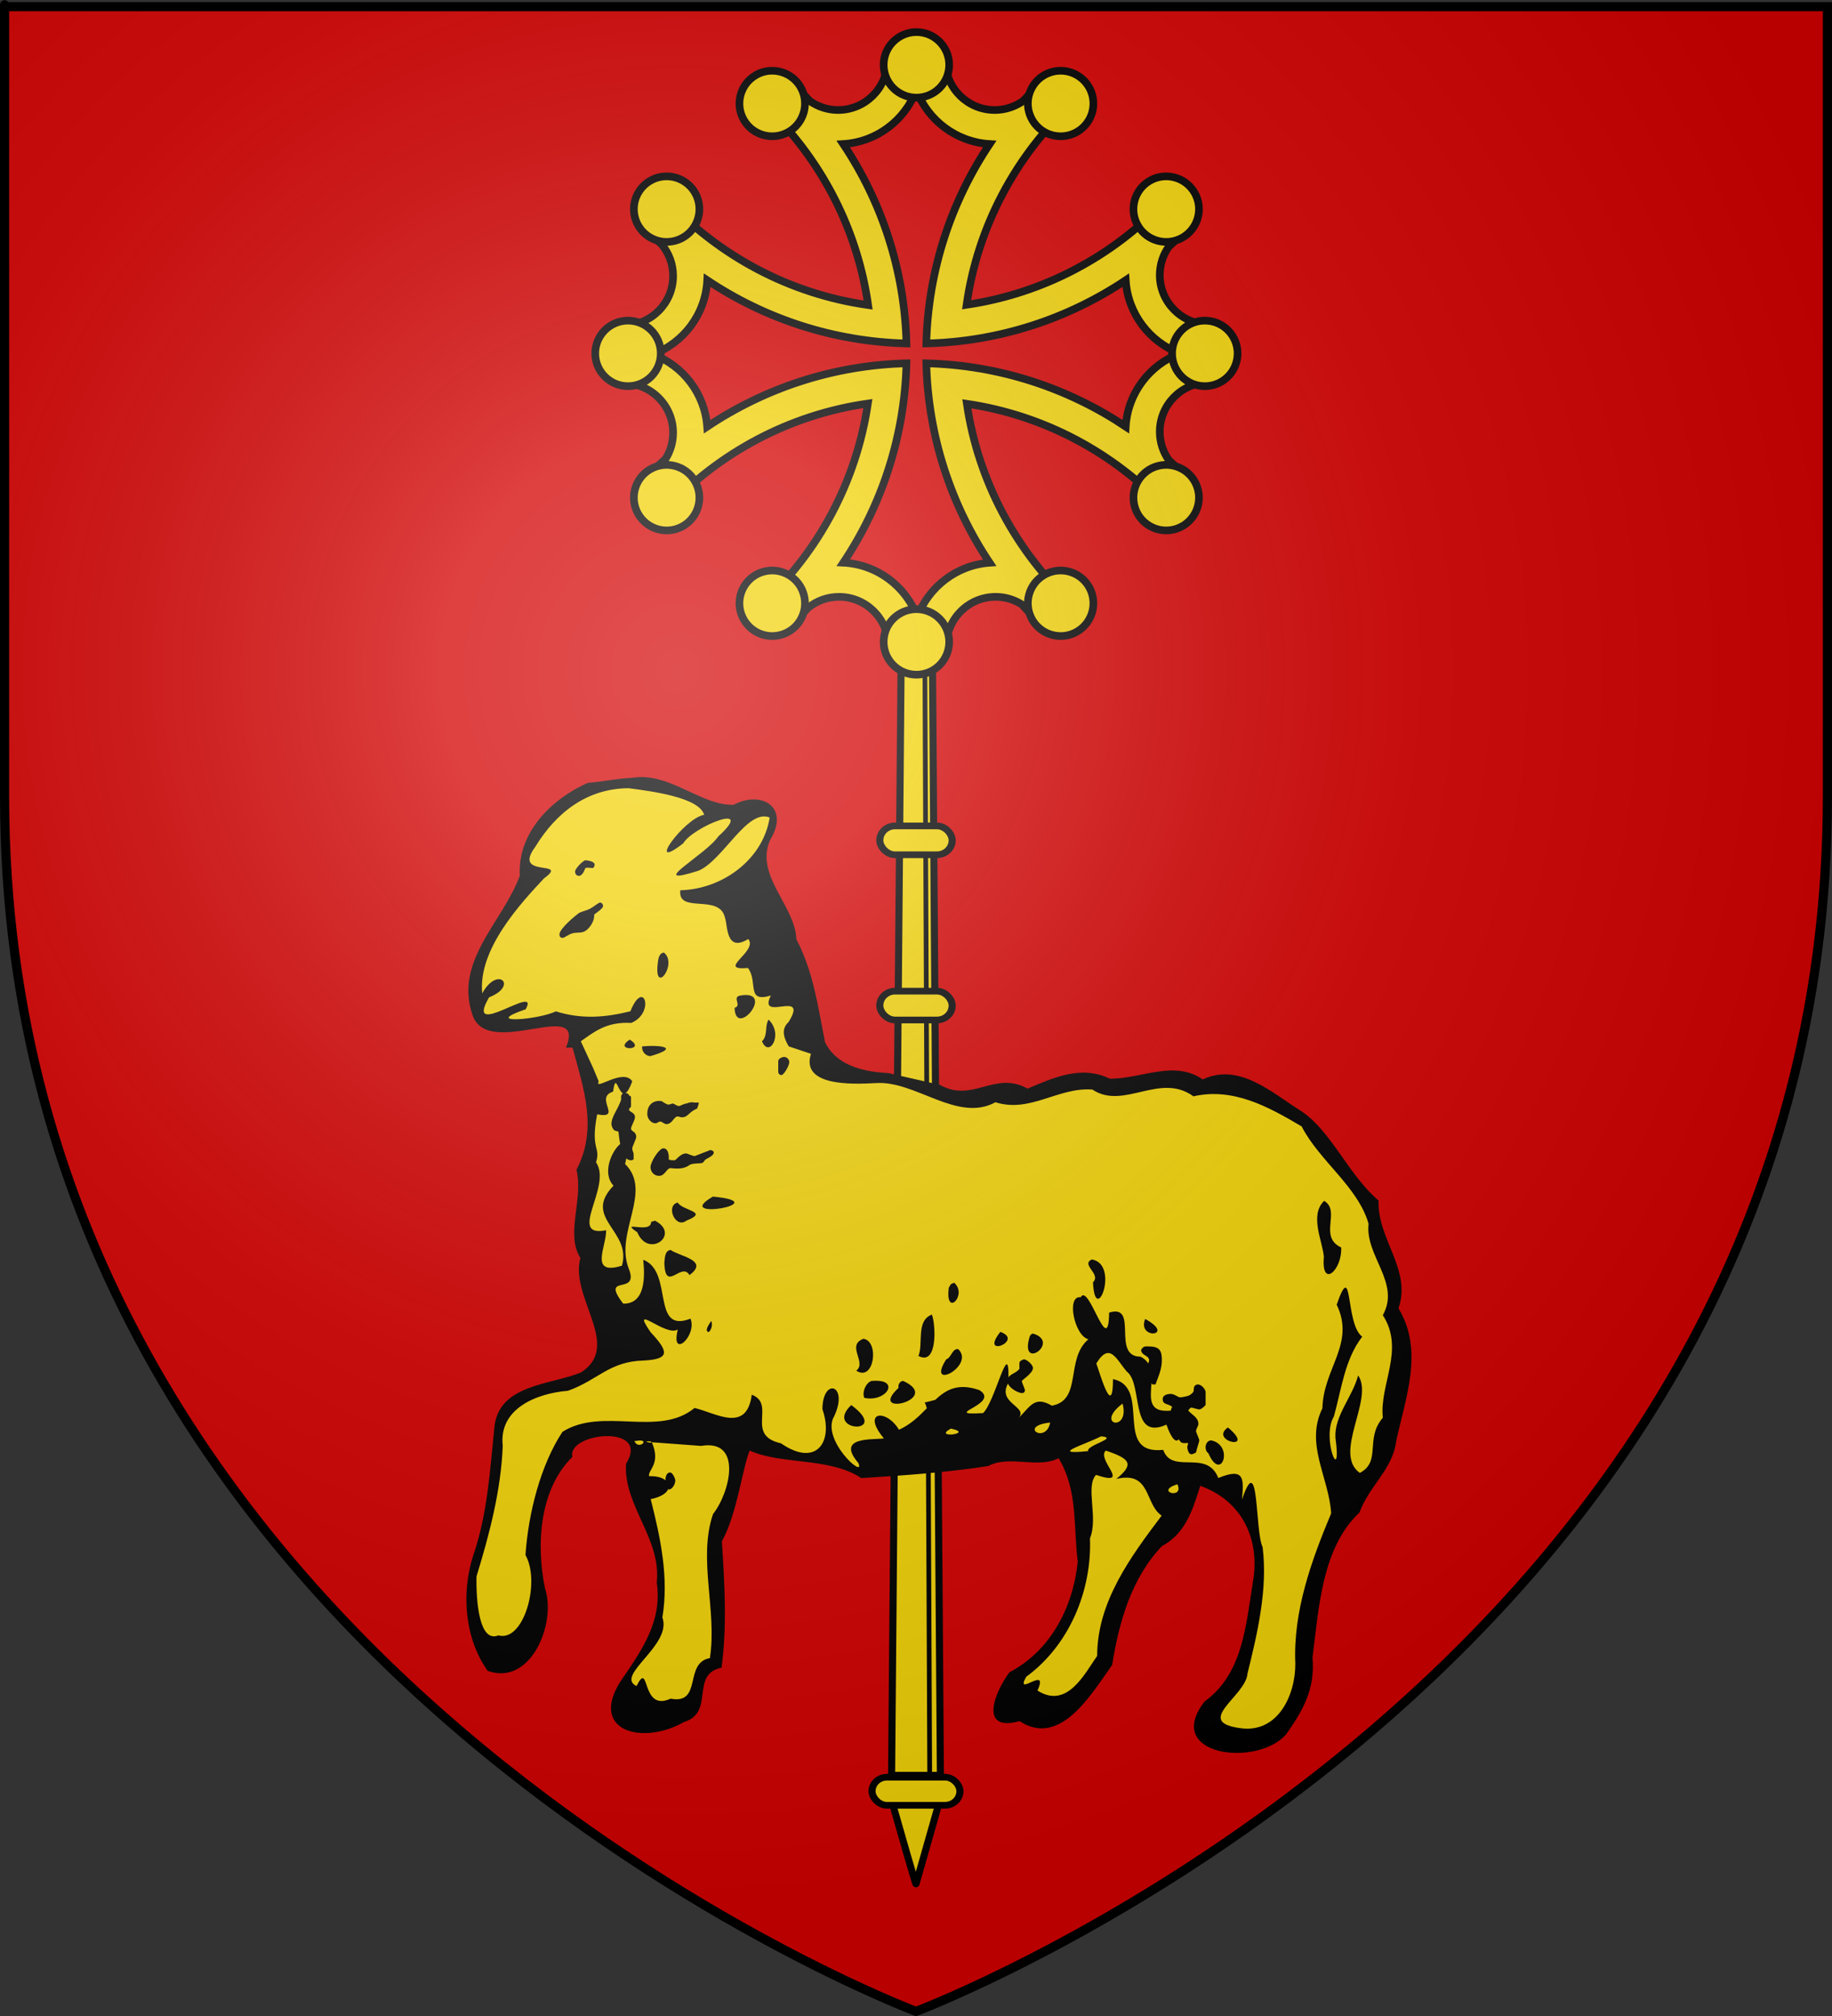 <?xml version="1.0" encoding="UTF-8" standalone="no"?>
<!-- Created with Inkscape (http://www.inkscape.org/) -->
<svg
   xmlns:svg="http://www.w3.org/2000/svg"
   xmlns="http://www.w3.org/2000/svg"
   xmlns:xlink="http://www.w3.org/1999/xlink"
   version="1.0"
   width="600"
   height="660"
   id="svg2">
  <rect width="100%" height="100%" fill="#333333" stroke="none"/>
  <defs
     id="defs6">
    <linearGradient
       id="linearGradient2893">
      <stop
         style="stop-color:#ffffff;stop-opacity:0.314"
         offset="0"
         id="stop2895" />
      <stop
         style="stop-color:#ffffff;stop-opacity:0.251"
         offset="0.19"
         id="stop2897" />
      <stop
         style="stop-color:#6b6b6b;stop-opacity:0.125"
         offset="0.6"
         id="stop2901" />
      <stop
         style="stop-color:#000000;stop-opacity:0.125"
         offset="1"
         id="stop2899" />
    </linearGradient>
    <radialGradient
       cx="221.445"
       cy="226.331"
       r="300"
       fx="221.445"
       fy="226.331"
       id="radialGradient3163"
       xlink:href="#linearGradient2893"
       gradientUnits="userSpaceOnUse"
       gradientTransform="matrix(1.353,0,0,1.349,-77.629,-85.747)" />
  </defs>
  <g
     style="display:inline"
     id="layer3">
    <path
       d="M 300,658.5 C 300,658.5 598.5,546.18 598.5,260.728 C 598.5,-24.723 598.5,2.176 598.5,2.176 L 1.5,2.176 L 1.5,260.728 C 1.5,546.18 300,658.5 300,658.5 z "
       style="fill:#d40000;fill-opacity:1;fill-rule:evenodd;stroke:none;stroke-width:1px;stroke-linecap:butt;stroke-linejoin:miter;stroke-opacity:1"
       id="path2855" />
  </g>
  <g
     id="layer4">
    <g
       transform="matrix(1.546,0,0,1.461,-163.491,-241.882)"
       id="g10200">
      <path
         d="M 295.088,570.685 C 299.798,588.205 299.798,587.732 299.798,587.732 L 304.509,570.212"
         style="fill:#f2d207;fill-opacity:1;fill-rule:evenodd;stroke:#000000;stroke-width:1.5;stroke-linecap:butt;stroke-linejoin:miter;stroke-miterlimit:4;stroke-dasharray:none;stroke-opacity:1"
         id="path3417" />
      <path
         d="M 296.685,309.101 L 303.254,308.701 L 304.97,563.344 L 294.626,563.344 L 296.685,309.101 z "
         style="fill:#f2d207;fill-opacity:1;stroke:#000000;stroke-width:1.5;stroke-linecap:square;stroke-linejoin:miter;stroke-miterlimit:4;stroke-dasharray:none;stroke-opacity:1"
         id="rect30145" />
      <rect
         width="18.621"
         height="6.294"
         ry="3.147"
         x="290.488"
         y="563.792"
         style="fill:#f2d207;fill-opacity:1;stroke:#000000;stroke-width:1.5;stroke-linecap:butt;stroke-linejoin:bevel;stroke-miterlimit:4;stroke-dasharray:none;stroke-opacity:1"
         id="rect3411" />
      <path
         d="M 301.66,309.31 C 302.705,563.793 302.705,563.793 302.705,563.793"
         style="fill:none;fill-rule:evenodd;stroke:#000000;stroke-width:1px;stroke-linecap:butt;stroke-linejoin:miter;stroke-opacity:1"
         id="path10146" />
      <rect
         width="15.333"
         height="6.466"
         ry="3.233"
         x="292.132"
         y="350.63"
         style="fill:#f2d207;fill-opacity:1;stroke:#000000;stroke-width:1.5;stroke-linecap:butt;stroke-linejoin:bevel;stroke-miterlimit:4;stroke-dasharray:none;stroke-opacity:1"
         id="rect3413" />
      <rect
         width="15.333"
         height="6.466"
         ry="3.233"
         x="292.132"
         y="387.654"
         style="fill:#f2d207;fill-opacity:1;stroke:#000000;stroke-width:1.5;stroke-linecap:butt;stroke-linejoin:bevel;stroke-miterlimit:4;stroke-dasharray:none;stroke-opacity:1"
         id="rect3415" />
    </g>
    <g
       id="g2342">
      <path
         d="M 210.214,254.397 C 209.859,254.392 209.514,254.416 209.156,254.431 C 208.392,254.463 207.619,254.541 206.835,254.67 C 201.997,254.854 197.27,255.96 192.47,256.308 C 180.537,261.603 169.431,272.692 170.256,286.643 C 164.814,301.694 148.748,314.407 154.696,332.128 C 159.461,347.3 192.281,326.019 185.372,342.979 L 187.522,342.979 C 190.975,355.997 195.947,369.278 188.801,382.975 C 191.161,392.75 185.102,403.856 190.081,411.839 C 186.528,424.748 203.93,440.676 190.218,449.34 C 180.222,453.448 163.039,453.179 161.896,467.561 C 160.429,481.694 159.638,495.942 154.901,509.464 C 151.052,521.725 152.177,536.383 159.712,546.999 C 173.849,552.152 182.291,531.427 178.514,520.076 C 175.506,505.652 176.699,487.514 187.454,476.979 C 185.574,468.958 213.283,466.053 205.027,479.231 C 204.184,493.006 216.673,503.684 215.093,518.131 C 217.027,531.066 209.761,540.865 203.014,550.752 C 193.115,566.88 210.576,571.461 224.102,563.719 C 234.261,560.593 225.887,548.069 236.317,545.975 C 238.148,532.364 237.32,518.326 236.42,504.584 C 241.41,495.706 243.14,480.612 245.531,474.898 C 256.121,479.642 271.676,476.997 282.076,483.906 C 296.168,483.049 311.057,481.942 323.672,479.948 C 330.574,476.243 339.983,480.936 346.704,477.389 C 353.119,488.084 351.452,499.434 352.983,511.238 C 351.445,526.155 344.145,540.362 330.599,547.477 C 325.972,553.636 320.232,567.225 333.943,563.48 C 347.371,572.279 357.601,554.29 364.244,545.088 C 366.467,531.187 370.449,516.798 380.554,506.154 C 388.692,501.877 390.909,493.179 393.111,486.431 C 406.767,491.354 412.843,503.851 410.309,518.131 C 407.993,532.386 407.015,547.977 394.51,557.031 C 380.697,574.871 411.818,578.714 421.263,567.746 C 426.515,560.219 430.788,553.274 429.862,542.665 C 431.935,526.492 432.936,506.677 445.251,495.167 C 448.327,486.576 456.058,481.086 457.228,472.031 C 460.263,457.66 466.468,442.253 458.013,428.32 C 462.451,415.805 450.952,405.427 451.495,393.037 C 441.641,384.627 436.116,370.505 426.381,363.897 C 416.791,357.942 405.959,347.705 393.93,353.387 C 384.436,346.882 373.778,353.248 363.493,353.148 C 353.934,348.493 344.59,353.054 336.536,356.39 C 325.755,350.365 318.595,361.24 307.805,355.161 C 302.183,353.882 296.57,352.585 290.948,351.305 C 281.144,350.821 273.577,348.101 270.201,341.19 C 267.838,329.293 266.454,318.333 260.818,307.458 C 260.38,296.385 247.185,286.696 252.185,275.041 C 258.872,264.203 249.375,258.639 240.276,263.473 C 230.311,263.732 221.196,254.536 210.214,254.397 z "
         style="fill:#000000;fill-rule:nonzero;stroke:none;stroke-width:1.327;stroke-linecap:round;stroke-linejoin:miter;stroke-miterlimit:3.864;stroke-dasharray:none"
         id="path3777" />
      <path
         d="M 205.914,258.048 C 192.445,258.112 182.255,265.832 175.34,277.191 C 167.462,287.746 186.856,281.234 178.172,287.564 C 170.512,295.755 156.478,310.793 157.938,325.201 C 162.986,316.007 169.856,322.698 160.19,326.498 C 151.665,341.105 177.184,321.402 172.167,330.422 C 157.238,335.475 176.423,333.828 182.062,331.105 C 190.526,333.754 198.272,333.102 206.46,331.07 C 210.895,320.06 214.615,331.633 206.733,334.892 C 198.501,334.41 194.388,337.998 190.218,340.898 L 194.21,349.531 L 196.087,354.035 C 194.467,357.35 204.141,349.522 207.074,354.001 C 206.201,356.375 205.474,357.479 204.856,357.857 C 206.056,357.892 205.554,358.47 206.665,359.017 L 206.665,362.088 C 206.691,362.652 206.017,362.684 206.017,363.248 C 206.017,364.095 207.962,364.081 207.962,365.773 C 207.962,366.62 206.665,368.86 206.665,369.424 C 206.665,370.553 208.371,370.282 208.371,372.257 C 208.371,372.821 207.074,375.378 207.074,375.942 C 207.074,376.788 207.544,377.323 207.518,377.887 L 207.518,379.593 C 207.283,379.593 207.186,379.866 206.665,379.866 C 206.058,379.866 205.567,379.62 205.129,379.218 C 205.015,379.782 204.895,380.391 204.72,381.06 C 213.876,390.064 201.313,403.404 205.88,415.217 C 209.661,424.542 196.298,416.609 204.106,426.785 C 211.567,426.96 211.202,417.515 210.657,412.419 C 220.707,416.229 213.118,436.787 226.149,431.698 C 228.398,437.456 219.538,445.208 221.986,435.247 C 218.035,437.824 206.144,426.023 213.046,436.1 C 219.117,442.578 219.418,444.983 210.76,445.416 C 199.503,445.714 195.927,451.772 186.021,455.311 C 175.938,456.118 163.238,461.056 164.66,473.362 C 164.065,487.96 160.301,502.249 156.061,516.084 C 155.893,524.65 157.04,537.904 163.227,535.397 C 171.578,537.692 177.104,517.892 172.099,509.089 C 173.039,495.188 177.119,479.508 184.212,468.756 C 197.351,460.442 215.657,470.688 227.48,460.942 C 234.545,462.629 244.546,469.255 246.213,456.608 C 254.323,459.683 243.865,469.875 255.767,472.509 C 267.214,480.431 273.105,472.282 269.348,461.317 C 269.463,450.771 278.009,453.286 273.238,463.569 C 268.59,471.268 283.605,484.584 281.121,478.958 C 273.573,470.174 285.884,471.443 289.481,470.905 C 282.046,462.009 290.238,461.082 294.428,468.073 C 298.272,466.34 301.016,463.626 303.539,461.044 C 303.419,460.472 303.193,459.861 302.857,459.133 C 303.866,458.951 305.271,458.552 306.303,458.28 C 309.933,454.893 313.825,452.676 320.771,455.107 C 328.045,459.631 307.343,463.509 321.966,462.614 C 325.89,458.972 330.488,437.755 330.291,450.909 C 331.04,449.768 332.856,449.468 333.874,448.146 C 333.874,447.581 333.874,446.731 333.874,446.166 C 333.874,445.602 334.923,445.04 335.444,445.04 C 336.226,445.04 338.31,446.744 338.31,447.873 C 338.31,449.565 334.659,451.822 334.659,452.104 C 334.659,452.668 335.683,454.645 335.683,455.209 C 335.683,455.773 335.444,455.473 335.444,455.755 C 335.183,456.037 335.18,456.062 334.659,456.062 C 333.752,456.062 330.856,454.779 330.121,452.957 C 326.573,459.452 336.775,460.469 333.635,464.183 C 337.349,460.626 338.72,456.785 344.486,460.191 C 354.58,458.38 348.783,444.934 356.464,438.455 C 351.835,437.3 349.152,423.975 353.938,424.703 C 356.608,419.745 363.067,445.334 363.254,429.719 C 373.188,426.707 363.808,444.182 373.559,444.153 C 374.723,444.731 375.503,445.498 376.05,446.371 C 376.213,445.913 376.357,445.507 376.357,445.313 C 376.357,444.749 376.084,444.776 376.084,444.494 C 375.302,443.648 373.73,443.346 373.73,441.935 C 374.316,440.877 374.91,440.762 375.606,440.775 C 375.839,440.779 376.096,440.809 376.357,440.809 C 380.006,440.809 380.52,442.492 380.52,445.313 C 380.52,448.134 379.481,450.409 378.439,453.23 L 377.381,453.23 C 377.281,453.078 377.202,452.963 377.108,452.82 C 376.834,457.72 375.875,462.477 383.421,461.829 C 383.503,461.411 383.703,460.989 383.898,460.566 C 382.595,459.438 380.793,459.982 380.793,458.007 C 380.793,456.596 382.604,456.335 383.386,456.335 C 384.69,456.335 385.744,457.461 386.526,457.461 C 387.047,457.461 388.61,457.163 389.392,456.881 C 389.913,456.599 390.667,456.046 390.927,455.482 C 390.927,455.2 390.94,454.34 391.2,453.776 C 391.2,453.776 391.737,453.23 392.258,453.23 C 393.561,453.23 394.852,454.909 394.852,455.755 L 394.852,459.986 C 394.07,460.832 393.291,461.419 392.77,461.419 C 392.249,461.419 390.698,460.839 390.177,460.839 C 389.656,460.839 389.64,461.41 389.119,461.692 C 390.162,463.103 392.497,463.94 392.497,466.196 C 392.497,466.761 391.712,467.884 391.712,468.449 C 391.712,469.013 392.77,470.989 392.77,471.554 C 392.77,472.118 391.973,474.101 391.712,475.512 C 391.191,475.794 390.698,476.092 390.177,476.092 C 389.134,476.092 388.846,474.088 388.846,473.806 C 388.846,473.242 389.119,472.971 389.119,472.407 C 388.337,472.407 387.047,472.707 386.526,471.861 C 386.349,471.669 386.188,471.431 386.014,471.178 C 385.291,472.3 383.797,471.473 382.021,466.401 C 369.844,471.86 374.492,453.206 369.055,449.033 C 365.664,445.159 363.494,439.08 359.057,446.371 C 360.495,450.456 364.495,464.41 364.517,451.49 C 377.422,454.211 364.253,476.411 380.964,474.659 C 383.853,482.909 395.22,474.233 399.015,483.872 C 407.746,480.262 407.332,484.199 406.76,490.935 C 412.46,474.077 410.962,501.197 413.517,506.495 C 415.247,520.294 411.817,534.676 408.569,547.886 C 408.045,555.274 390.878,563.611 405.976,565.732 C 418.412,567.671 424.288,555.081 424.231,544.645 C 423.476,527.526 429.512,510.847 435.969,495.44 C 435.19,483.447 427.331,472.798 433.103,461.044 C 433.411,447.864 443.948,439.927 437.778,427.126 C 443.231,411.417 440.462,433.469 446.138,437.602 C 440.413,445.029 439.387,454.66 436.857,463.74 C 432.613,470.754 439.596,487.189 437.368,470.632 C 436.995,463.467 442.923,457.384 444.807,450.295 C 450.12,457.936 436.403,475.868 445.353,482.2 C 452.525,478.465 446.934,470.949 452.894,464.149 C 451.71,453.188 460.203,441.903 452.894,430.572 C 458.763,419.958 447.033,411.19 448.22,400.647 C 444.788,388.551 432.022,379.965 426.313,368.776 C 415.253,362.216 403.807,355.985 390.859,358.915 C 379.847,350.919 368.025,363.539 357.76,356.697 C 346.57,355.862 337.42,364.457 326.026,360.86 C 313.533,367.639 299.84,353.695 286.887,354.581 C 278.534,355.042 262.269,355.514 265.595,344.993 L 258.327,342.57 C 256.738,339.889 255.68,336.947 258.258,334.619 C 265.115,323.527 247.972,334.943 252.458,325.918 C 244.237,328.37 248.368,321.581 244.985,316.91 C 234.271,317.804 248.442,311.461 245.053,307.423 C 237.675,311.932 238.372,303.038 237.444,300.497 C 235.734,292.356 221.886,299.349 222.805,291.454 C 236.362,291.148 249.873,281.594 252.082,267.636 C 244.717,264.617 236.848,281.589 228.81,285.039 C 210.805,290.775 231.169,279.888 235.226,273.847 C 248.017,262.231 226.987,270.609 223.76,276.099 C 211.046,285.955 223.997,267.863 230.619,266.749 C 228.964,261.097 213.822,259.087 205.914,258.048 z M 191.992,281.661 C 192.122,281.661 194.756,281.931 194.756,283.06 C 194.756,283.624 194.479,283.904 194.244,284.186 C 193.358,284.186 192.527,283.904 191.719,284.186 C 191.354,285.032 190.75,286.745 189.604,286.745 C 189.16,286.745 188.341,286.44 188.341,285.312 C 188.341,284.466 190.496,282.216 191.173,281.934 C 191.408,281.652 191.445,281.661 191.992,281.661 z M 196.53,295.481 C 197.078,295.481 197.52,296.042 197.52,296.607 C 197.52,297.453 195.211,298.875 194.585,299.439 C 194.82,301.131 193.431,303.668 191.685,304.796 C 190.33,305.642 188.64,305.085 187.181,305.649 C 186.243,305.931 184.802,307.048 184.28,307.048 C 184.124,307.048 183.223,307.05 183.223,305.922 C 183.223,303.947 188.864,299.423 189.672,298.859 C 190.897,298.294 192.28,298.024 193.323,297.46 C 194.392,296.895 196.009,295.481 196.53,295.481 z M 217.448,311.859 C 222.076,315.555 214.218,326.016 215.4,315.511 C 215.559,314.277 215.693,312.013 217.448,311.859 z M 244.268,325.747 C 252.688,325.745 240.857,339.657 240.583,329.944 C 243.076,329.259 239.728,326.541 242.289,325.952 C 243.04,325.817 243.707,325.747 244.268,325.747 z M 251.707,333.8 C 256.714,338.555 251.927,346.585 249.557,340.898 C 251.564,338.983 250.375,336.014 251.707,333.8 z M 206.255,340.352 C 212.121,344.057 200.379,344.145 206.255,340.352 z M 212.329,342.433 C 217.166,342.253 222.116,343.123 213.046,345.743 C 211.463,345.799 210.063,344.119 210.316,342.57 C 210.962,342.503 211.638,342.459 212.329,342.433 z M 256.757,346.016 C 257.773,346.016 258.497,346.876 258.497,347.722 C 258.497,348.851 256.72,351.954 255.938,351.954 C 255.391,351.954 255.089,351.665 254.88,351.101 L 254.88,347.449 C 254.88,346.321 256.627,346.016 256.757,346.016 z M 201.581,354.581 C 201.306,354.643 201.066,355.38 200.796,357.379 C 194.447,359.338 204.1,366.422 195.575,364.818 C 193.3,376.55 196.827,375.39 195.2,380.514 C 200.658,388.318 185.461,405.303 198.51,402.762 C 198.678,407.958 192.785,417.719 203.696,414.364 C 206.987,402.81 190.585,398.904 200.932,388.158 C 197.019,383.993 200.453,376.649 203.116,374.543 C 202.721,372.531 202.616,370.675 202.57,370.55 C 202.257,370.268 201.562,370.287 201.171,370.005 C 200.728,369.722 200.25,368.59 200.25,368.025 C 200.25,365.486 202.373,363.246 203.389,360.143 C 203.519,359.861 203.273,359.001 203.56,358.437 C 203.719,358.19 203.873,358.044 204.037,357.959 C 202.882,357.445 202.169,354.447 201.581,354.581 z M 215.946,360.416 C 217.145,360.416 216.637,360.696 218.54,361.542 C 219.139,361.824 219.825,361.269 220.45,361.269 C 221.102,361.551 221.806,362.088 222.327,362.088 C 222.875,362.088 224.018,361.269 224.852,361.269 C 225.478,360.987 226.754,360.68 227.275,360.962 L 228.845,360.962 C 228.871,361.526 228.611,362.095 228.299,362.941 C 225.458,364.07 225.454,365.773 223.317,365.773 C 222.795,365.773 222.439,365.5 221.918,365.5 C 220.693,365.5 220.231,368.025 218.198,368.025 C 217.651,368.025 216.775,367.172 216.253,367.172 C 215.706,367.172 215.205,367.752 214.684,367.752 C 213.328,367.752 211.988,366.34 211.988,364.647 C 211.988,362.108 213.47,360.416 215.946,360.416 z M 217.243,375.942 C 219.093,375.942 219.095,378.747 219.017,379.593 C 219.591,379.875 220.313,379.866 220.86,379.866 C 221.485,379.866 222.779,377.614 224.682,377.614 C 225.229,377.614 226.636,378.467 227.548,378.467 L 232.666,376.488 C 233.005,376.488 233.199,376.761 233.485,376.761 C 233.537,377.043 233.758,376.777 233.758,377.341 C 233.758,378.469 231.313,379.311 231.131,379.593 C 230.896,379.593 230.534,380.437 230.039,380.719 C 228.814,381.001 227.255,380.735 225.978,381.299 C 224.048,382.748 221.959,382.695 219.666,382.425 C 218.232,382.425 217.903,384.95 215.844,384.95 C 214.124,384.95 213.046,383.529 213.046,382.118 C 213.046,380.425 215.835,375.942 217.243,375.942 z M 233.485,391.741 C 254.828,393.755 219.387,399.911 233.485,391.741 z M 433.683,393.14 C 439.251,396.486 431.684,404.864 439.245,408.393 C 439.643,415.777 432.658,422.096 433.581,411.464 C 433.222,406.482 428.746,397.812 433.683,393.14 z M 221.952,393.686 C 223.676,396.492 232.391,396.608 224.784,399.623 C 221.167,402.384 217.926,394.681 221.952,393.686 z M 214.513,399.623 C 223.085,404.072 212.38,412.223 208.712,403.411 C 202.616,399.26 213.227,404.159 213.251,400.032 L 214.513,399.623 z M 219.631,409.211 C 222.651,411.338 232.409,412.607 225.808,417.435 C 223.172,412.945 217.877,423.428 217.584,413.443 C 217.751,412.096 217.625,409.438 219.631,409.211 z M 357.59,412.317 C 366.897,413.901 358.645,434.817 357.965,419.79 C 360.786,417.115 353.839,414.042 357.59,412.317 z M 312.479,419.926 C 317.07,423.917 309.471,431.593 310.739,421.598 L 311.387,420.438 L 312.479,419.926 z M 305.211,430.368 C 306.462,433.54 307.159,447.321 300.809,443.914 C 302.457,439.932 299.906,432.321 305.211,430.368 z M 375.06,431.801 C 385.369,437.456 372.26,438.74 375.06,431.801 z M 232.973,432.449 C 233.313,433.592 233.149,434.473 232.837,435.077 C 232.808,435.156 232.767,435.211 232.735,435.281 C 232.729,435.289 232.74,435.307 232.735,435.315 C 232.37,436.077 231.834,436.294 231.677,435.861 C 231.299,435.615 231.359,434.569 232.973,432.449 z M 327.63,436.032 C 335.639,438.909 320.537,444.922 327.63,436.032 z M 338.31,436.578 C 347.594,439.35 333.678,449.206 337.252,437.499 L 337.662,436.851 L 338.31,436.578 z M 282.793,438.284 C 288.088,439.083 286.316,452.569 280.438,448.726 C 283.995,446.024 277.009,440.461 282.793,438.284 z M 313.469,441.662 C 313.581,441.653 313.685,441.648 313.81,441.662 C 319.554,447.136 303.12,455.704 309.886,445.04 C 311.509,444.493 311.794,441.805 313.469,441.662 z M 287.058,452.035 C 294.638,452.114 290.019,459.136 283.066,457.632 C 282.272,455.821 283.505,452.792 285.386,452.104 C 286.003,452.043 286.553,452.03 287.058,452.035 z M 295.827,452.104 C 308.981,458.135 283.665,464.217 294.292,454.356 C 294.046,453.385 294.722,452.067 295.827,452.104 z M 367.656,459.508 C 358.214,466.59 370.202,468.967 367.656,459.508 z M 278.8,459.986 C 292.2,469.93 269.479,468.805 278.8,459.986 z M 343.941,465.719 C 333.269,466.841 342.556,472.928 343.941,465.719 z M 402.154,467.322 C 411.763,475.357 395.802,471.761 402.154,467.322 z M 311.422,467.698 C 305.139,471.071 319.476,469.354 311.422,467.698 z M 360.627,470.223 C 354.813,473.149 343.491,476.362 356.361,475.068 C 355.774,473.083 366.647,470.755 360.627,470.223 z M 396.694,471.554 C 404.29,473.192 399.973,485.522 395.773,475.785 C 394.199,474.689 394.711,471.593 396.694,471.554 z M 209.736,471.588 C 209.338,471.572 208.784,471.633 208.098,471.758 L 207.757,471.724 C 208.884,474.652 212.522,471.697 209.736,471.588 z M 212.193,471.861 C 211.994,471.883 211.801,471.913 211.579,471.997 C 214.253,472.819 213.587,471.706 212.193,471.861 z M 213.489,472.168 C 216.572,479.349 212.055,481.25 212.602,483.292 C 215.025,483.174 216.899,483.738 217.994,484.623 C 217.981,484.52 217.959,484.386 217.959,484.316 C 217.959,483.187 218.488,482.063 219.427,482.063 C 220.417,482.063 221.167,484.306 221.167,484.589 C 221.167,485.717 220.415,487.412 219.086,487.694 C 219.021,487.59 218.975,487.464 218.915,487.353 C 218.442,488.707 216.656,490.057 213.114,490.799 C 216.323,503.471 219.109,516.419 216.936,529.528 C 220.266,538.623 201.173,548.539 208.473,551.981 C 212.967,543.029 209.711,560.674 219.631,556.11 C 230.191,558.108 223.853,544.325 232.496,542.836 C 234.921,527.195 228.519,510.404 233.519,495.678 C 239.183,488.507 243.247,471.049 229.629,473.362 C 224.248,472.963 218.871,472.567 213.489,472.168 z M 362.162,474.898 C 358.893,477.77 370.993,486.872 358.955,482.848 C 355.389,486.755 359.764,496.77 356.975,503.629 C 357.631,520.866 350.111,538.719 336.092,548.944 C 332.161,556.027 343.74,544.799 339.778,553.448 C 349.5,559.673 355.279,547.856 359.33,542.119 C 359.353,524.381 370.292,509.666 380.452,496.19 C 374.819,492.371 377.03,481.459 365.608,484.179 C 371.49,479.369 370.304,477.619 362.162,474.898 z M 385.604,485.919 C 377.892,488.309 388.004,491.071 385.604,485.919 z "
         style="fill:#f2d207;fill-opacity:1;fill-rule:evenodd;stroke:none;stroke-width:1.327;stroke-linecap:round;stroke-linejoin:miter;stroke-miterlimit:3.864;stroke-dasharray:none"
         id="path2163" />
    </g>
    <g
       transform="matrix(0.425,0,0,0.425,172.637,-9.257)"
       id="g2300">
      <path
         d="M 299.975,68.143 C 292.437,68.143 285.032,68.563 277.682,69.285 C 277.227,89.908 260.332,106.523 239.601,106.523 C 231.484,106.523 223.976,103.918 217.805,99.572 C 214.301,95.676 210.689,91.862 206.981,88.152 C 198.271,92.098 189.839,96.581 181.759,101.558 C 184.638,104.247 187.448,106.99 190.2,109.8 C 191.685,111.575 193.301,113.209 194.966,114.815 C 195.075,114.919 195.155,115.058 195.264,115.162 C 230.821,153.541 255.093,202.465 262.788,256.765 C 201.882,248.138 147.698,218.649 107.633,175.785 C 102.659,183.858 98.122,192.254 94.177,200.958 C 97.356,204.133 100.592,207.263 103.909,210.292 C 109.272,216.855 112.498,225.252 112.498,234.372 C 112.498,255.137 95.83,272.002 75.162,272.404 C 74.486,279.512 74.169,286.719 74.169,294.002 C 74.169,301.777 74.542,309.467 75.311,317.04 C 95.91,317.522 112.498,334.408 112.498,355.122 C 112.498,362.529 110.364,369.439 106.689,375.28 C 102.409,379.091 98.238,383.005 94.177,387.047 C 98.258,396.05 102.948,404.736 108.129,413.064 C 148.108,370.528 202.009,341.257 262.589,332.63 C 253.708,392.992 224.336,446.683 181.759,486.447 C 189.851,491.431 198.306,495.903 207.031,499.852 C 210.269,496.63 213.435,493.35 216.514,489.972 C 223.048,484.702 231.314,481.531 240.346,481.531 C 261.093,481.531 277.949,498.173 278.378,518.819 C 285.501,519.497 292.675,519.861 299.975,519.861 C 307.75,519.861 315.439,519.438 323.013,518.67 C 323.013,518.669 323.062,518.67 323.062,518.67 C 323.571,498.094 340.397,481.531 361.094,481.531 C 368.528,481.531 375.447,483.74 381.301,487.44 C 385.091,491.692 388.997,495.83 393.019,499.852 C 402.036,495.767 410.745,491.089 419.085,485.901 C 376.876,446.23 347.727,392.832 338.851,332.829 C 398.837,341.71 452.261,370.818 491.921,413.014 C 497.102,404.679 501.743,395.959 505.823,386.948 C 502.132,383.253 498.34,379.67 494.453,376.173 C 490.121,369.993 487.551,362.481 487.551,354.377 C 487.552,333.663 504.14,316.826 524.739,316.345 C 525.462,308.996 525.831,301.54 525.831,294.002 C 525.831,286.481 525.458,279.043 524.739,271.709 C 504.14,271.227 487.551,254.342 487.551,233.628 C 487.552,225.485 490.132,217.963 494.502,211.781 C 498.364,208.307 502.154,204.729 505.823,201.057 C 501.873,192.332 497.401,183.877 492.417,175.785 C 489.61,178.796 486.726,181.748 483.778,184.623 C 482.034,186.113 480.339,187.674 478.763,189.34 C 440.745,224.529 392.336,248.659 338.652,256.566 C 347.284,195.987 376.585,142.068 419.134,102.104 C 410.796,96.914 402.084,92.239 393.068,88.152 C 389.399,91.833 385.823,95.609 382.344,99.473 C 376.13,103.882 368.532,106.523 360.349,106.523 C 339.618,106.523 322.772,89.908 322.318,69.285 C 314.968,68.563 307.513,68.143 299.975,68.143 z M 299.975,91.032 C 308.69,114.314 330.511,131.164 356.427,132.738 C 326.89,176.934 309.089,229.602 307.621,286.356 C 364.372,284.898 417.096,267.166 461.287,237.649 C 462.891,263.526 479.792,285.279 503.042,294.002 C 479.769,302.714 462.871,324.5 461.287,350.405 C 417.097,320.888 364.372,303.107 307.621,301.648 C 309.088,358.388 326.903,411.078 356.427,455.266 C 330.836,457.11 309.37,473.966 300.72,497.022 C 291.933,473.549 269.869,456.549 243.673,455.217 C 273.158,411.042 290.862,358.369 292.329,301.648 C 235.588,303.117 182.95,320.931 138.763,350.455 C 136.919,324.863 120.063,303.398 97.008,294.747 C 120.491,285.957 137.494,263.862 138.813,237.649 C 182.988,267.15 235.613,284.889 292.329,286.356 C 290.861,229.599 273.145,176.932 243.623,132.738 C 269.511,131.145 291.249,114.291 299.975,91.032 z "
         style="fill:#f2d207;fill-opacity:1;fill-rule:evenodd;stroke:#000000;stroke-width:5.889;stroke-linecap:butt;stroke-linejoin:miter;stroke-miterlimit:4;stroke-dasharray:none;stroke-opacity:1"
         id="path14367" />
      <path
         d="M 300,46.5 C 286.062,46.5 274.75,57.812 274.75,71.75 C 274.75,85.688 286.062,97 300,97 C 313.938,97 325.25,85.688 325.25,71.75 C 325.25,57.812 313.938,46.5 300,46.5 z M 188.188,76.281 C 184.117,76.386 180.022,77.478 176.25,79.656 C 164.179,86.625 160.031,102.085 167,114.156 C 173.969,126.227 189.429,130.344 201.5,123.375 C 213.571,116.406 217.719,100.977 210.75,88.906 C 205.959,80.608 197.143,76.05 188.188,76.281 z M 410.594,76.281 C 402.067,76.474 393.823,80.985 389.25,88.906 C 382.281,100.977 386.429,116.406 398.5,123.375 C 410.571,130.344 426.031,126.227 433,114.156 C 439.969,102.085 435.821,86.625 423.75,79.656 C 419.601,77.261 415.06,76.181 410.594,76.281 z "
         style="fill:#f2d207;fill-opacity:1;fill-rule:evenodd;stroke:#000000;stroke-width:5.889;stroke-linecap:butt;stroke-linejoin:miter;stroke-miterlimit:4;stroke-dasharray:none;stroke-opacity:1"
         id="path14388" />
      <use
         transform="matrix(1,0,0,-1,0,588.005)"
         id="use2211"
         x="0"
         y="0"
         width="600"
         height="660"
         xlink:href="#path14388" />
      <use
         transform="matrix(0,-1,1,0,5.995,594.002)"
         id="use2213"
         x="0"
         y="0"
         width="600"
         height="660"
         xlink:href="#path14388" />
      <use
         transform="matrix(0,1,-1,0,594.005,-5.998)"
         id="use2215"
         x="0"
         y="0"
         width="600"
         height="660"
         xlink:href="#path14388" />
    </g>
  </g>
  <g
     id="layer2">
    <path
       d="M 300,658.5 C 300,658.5 598.5,546.18 598.5,260.728 C 598.5,-24.723 598.5,2.176 598.5,2.176 L 1.5,2.176 L 1.5,260.728 C 1.5,546.18 300,658.5 300,658.5 z "
       style="opacity:1;fill:url(#radialGradient3163);fill-opacity:1;fill-rule:evenodd;stroke:none;stroke-width:1px;stroke-linecap:butt;stroke-linejoin:miter;stroke-opacity:1"
       id="path2875" />
  </g>
  <g
     id="layer1">
    <path
       d="M 300,658.5 C 300,658.5 1.5,546.18 1.5,260.728 C 1.5,-24.723 1.5,2.176 1.5,2.176 L 598.5,2.176 L 598.5,260.728 C 598.5,546.18 300,658.5 300,658.5 z "
       style="opacity:1;fill:none;fill-opacity:1;fill-rule:evenodd;stroke:#000000;stroke-width:3;stroke-linecap:butt;stroke-linejoin:miter;stroke-miterlimit:4;stroke-dasharray:none;stroke-opacity:1"
       id="path1411" />
  </g>
</svg>
